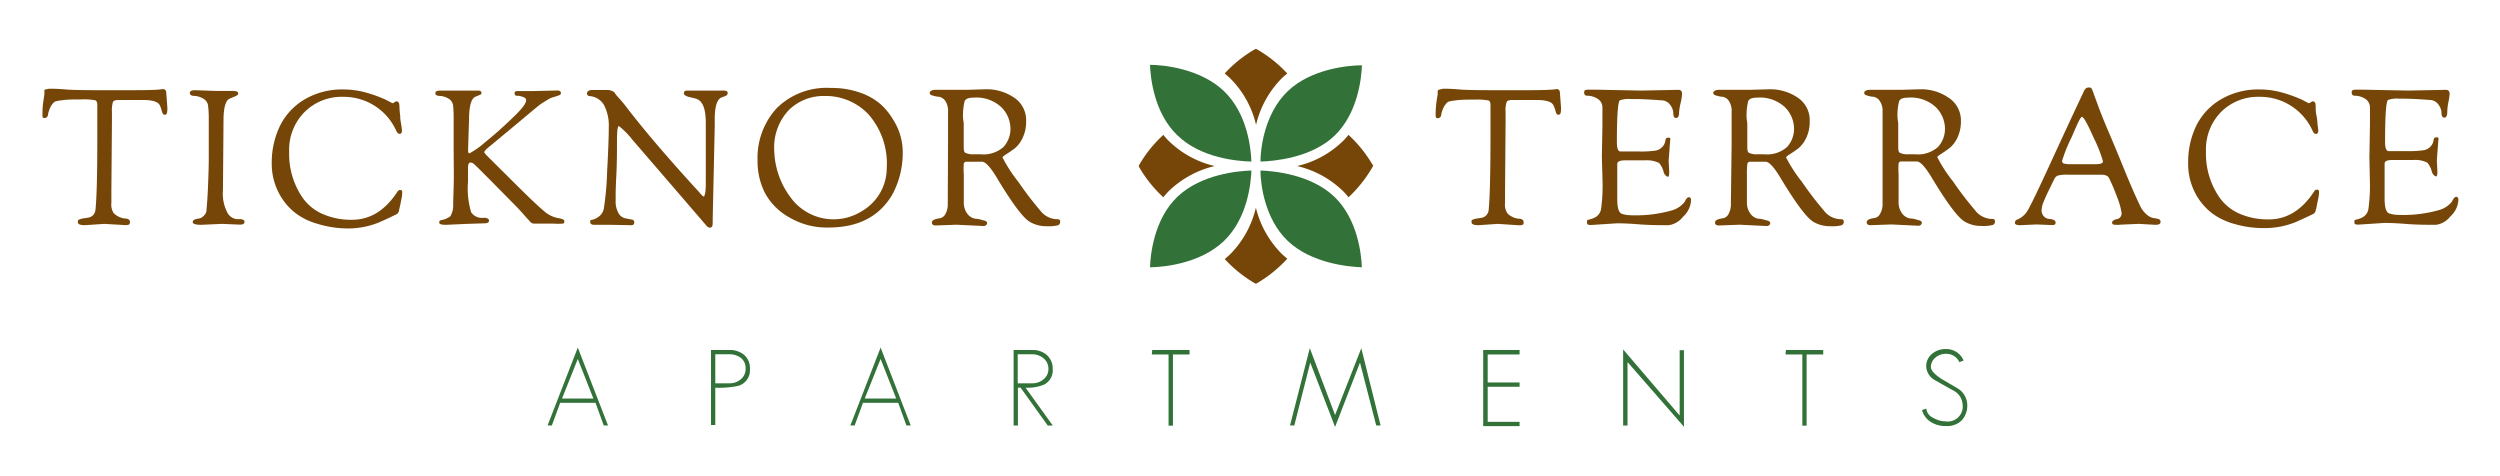 <svg id="Layer_1" data-name="Layer 1" xmlns="http://www.w3.org/2000/svg" viewBox="0 0 268 51"><defs><style>.cls-1{fill:#327239;}.cls-2{fill:#764608;}</style></defs><path class="cls-1" d="M58.7,45.61l3.24-8.35,3.24,8.35h-.46l-.88-2.43H60.05l-.89,2.43Zm4.91-2.89-1.67-4.24-1.69,4.24Z"/><path class="cls-1" d="M78.2,37.52a2.38,2.38,0,0,1,1.58.53,1.85,1.85,0,0,1,.61,1.48,1.73,1.73,0,0,1-1.28,1.84,9.86,9.86,0,0,1-2.43.19v4h-.46V37.52Zm0,3.57a1.8,1.8,0,0,0,1.22-.44,1.41,1.41,0,0,0,.51-1.13,1.39,1.39,0,0,0-.49-1.14,2,2,0,0,0-1.25-.4H76.68v3.11Z"/><path class="cls-1" d="M91.16,45.61l3.24-8.35,3.23,8.35h-.46l-.88-2.43H92.51l-.89,2.43Zm4.91-2.89L94.4,38.48l-1.7,4.24Z"/><path class="cls-1" d="M110.66,37.52a2.25,2.25,0,0,1,1.57.55,1.92,1.92,0,0,1,.62,1.49,1.7,1.7,0,0,1-.91,1.66,4.54,4.54,0,0,1-2,.34l2.92,4.06h-.54l-2.91-4.06h-.29v4.06h-.46V37.52Zm0,3.57a1.83,1.83,0,0,0,1.21-.43,1.4,1.4,0,0,0,.52-1.1,1.43,1.43,0,0,0-.51-1.14,1.84,1.84,0,0,0-1.23-.44H109.1v3.11Z"/><path class="cls-1" d="M123.52,37.52h4V38h-1.78v7.63h-.47V38h-1.8Z"/><path class="cls-1" d="M138.29,45.61l2.12-8.29,2.71,7.17,2.81-7.16L148,45.61h-.47l-1.74-6.74-2.67,6.9-2.66-6.9-1.71,6.74Z"/><path class="cls-1" d="M162.9,37.52V38h-3.42v3h3.42v.46h-3.42v3.76h3.42v.46H159V37.52Z"/><path class="cls-1" d="M180.06,44.54v-7h.46v8.21l-6.05-6.94v6.81H174V37.46Z"/><path class="cls-1" d="M191.45,37.52h4V38h-1.78v7.63h-.46V38h-1.8Z"/><path class="cls-1" d="M210.5,38.65l-.46.17a1.51,1.51,0,0,0-1.43-.89,1.72,1.72,0,0,0-1.14.41,1.31,1.31,0,0,0-.48,1c0,.36.39.8,1.19,1.31l1.71,1a2.14,2.14,0,0,1,1,1.71,2.34,2.34,0,0,1-.59,1.7,2.21,2.21,0,0,1-1.68.61,2.92,2.92,0,0,1-1.58-.4,2.18,2.18,0,0,1-1-1.31l.46-.16a1.22,1.22,0,0,0,.76,1,2.64,2.64,0,0,0,1.32.37,1.6,1.6,0,0,0,1.81-1.81,1.79,1.79,0,0,0-1-1.5c-.43-.23-1.06-.59-1.9-1.07a1.79,1.79,0,0,1-1-1.49,1.7,1.7,0,0,1,.64-1.38,2.19,2.19,0,0,1,1.46-.5A2,2,0,0,1,210.5,38.65Z"/><path class="cls-2" d="M5.39,9.51c.18,0,.73,0,1.65.08s2.75.08,5.47.08,4.36,0,4.92-.12a.36.36,0,0,1,.31.12.42.42,0,0,1,.08.22l.12,1.64a2,2,0,0,1-.06.64.25.25,0,0,1-.26.13c-.11,0-.2-.13-.28-.41a2.85,2.85,0,0,0-.23-.64c-.2-.35-.79-.53-1.76-.53H12.71c-.32,0-.52.07-.6.2A3.1,3.1,0,0,0,12,12v1l-.06,7.42,0,1.32a1.68,1.68,0,0,0,.27,1.14,2.2,2.2,0,0,0,.6.39,1.83,1.83,0,0,0,.55.15c.38,0,.57.15.57.37a.32.32,0,0,1-.1.28.87.87,0,0,1-.39.06L11.17,24l-2.07.14c-.5,0-.75-.1-.75-.32s0-.23.12-.27A1.53,1.53,0,0,1,9,23.4l.46-.07a.91.91,0,0,0,.77-.81q.2-1.78.2-7.66l0-3.63c0-.26-.08-.42-.22-.48a6.42,6.42,0,0,0-1.48-.09c-.84,0-1.5,0-2,.08a4.22,4.22,0,0,0-.84.15,1.38,1.38,0,0,0-.3.3,2,2,0,0,0-.28.52,4.76,4.76,0,0,0-.15.47c0,.31-.17.47-.39.47s-.22-.12-.22-.35a9.44,9.44,0,0,1,.1-1.47c.07-.43.11-.69.11-.76s0-.11,0-.13a.22.22,0,0,0,0-.1.41.41,0,0,1,0-.1.56.56,0,0,0,0-.08.13.13,0,0,1,.08-.07.23.23,0,0,1,.1,0A1.21,1.21,0,0,1,5.39,9.51Z"/><path class="cls-2" d="M22.38,15.91l0-2.19v-.93a11,11,0,0,0-.07-1.43,1,1,0,0,0-.55-.8,2,2,0,0,0-.94-.28c-.31,0-.47-.12-.47-.32s.19-.29.57-.29l2.29.08,1.79,0c.36,0,.54.09.54.28s-.31.29-.93.55c-.43.18-.65,1-.65,2.33l-.06,7.5a4.34,4.34,0,0,0,.48,2.39,1.29,1.29,0,0,0,1,.69l.41,0a.6.6,0,0,1,.28.08.22.22,0,0,1,.14.23c0,.19-.17.28-.5.28L23.8,24l-2.23.1c-.61,0-.91-.1-.91-.3s.21-.31.63-.37a.82.82,0,0,0,.5-.25,1,1,0,0,0,.34-.53c0-.19.1-1,.16-2.45s.09-2.48.09-3.11Z"/><path class="cls-2" d="M29.13,17.47A9.08,9.08,0,0,1,30,13.52a6.79,6.79,0,0,1,2.63-2.85,7.92,7.92,0,0,1,4.21-1.08,9,9,0,0,1,2.49.36,14.13,14.13,0,0,1,2,.73l.75.39a.58.58,0,0,0,.2-.1.43.43,0,0,1,.23-.11.28.28,0,0,1,.19.09q.11.08.12.45a10.09,10.09,0,0,0,.08,1c0,.43.09.8.13,1.08s.06.45.06.51q0,.36-.24.36c-.13,0-.24-.09-.35-.28a6.16,6.16,0,0,0-5.67-3.69A5.64,5.64,0,0,0,32.66,12,5.73,5.73,0,0,0,31,16.28a8.24,8.24,0,0,0,1.5,5,5.14,5.14,0,0,0,2.11,1.67,7.55,7.55,0,0,0,3.12.61c1.94,0,3.58-1,4.9-3.05a.34.34,0,0,1,.31-.14c.12,0,.18.09.18.26a3.16,3.16,0,0,1-.07.62c-.05.25-.1.53-.17.84s-.11.49-.12.55a.56.56,0,0,1-.33.37c-.73.35-1.3.61-1.7.79a8.72,8.72,0,0,1-3.46.69A11.08,11.08,0,0,1,34.06,24a7.06,7.06,0,0,1-2.32-1.11,6.45,6.45,0,0,1-1.51-1.62A6.79,6.79,0,0,1,29.13,17.47Z"/><path class="cls-2" d="M48.63,15.91l0-2.19v-.93a13.14,13.14,0,0,0-.06-1.5,1,1,0,0,0-.51-.73,2,2,0,0,0-.93-.28c-.31,0-.46-.12-.46-.3s.19-.27.57-.27l2.29,0,1.74,0c.23,0,.34.09.34.26s-.09.16-.29.25l-.42.18c-.41.24-.62,1.07-.62,2.47L50.18,16c0,.29,0,.43.16.43A8.69,8.69,0,0,0,52,15.25q1.49-1.2,2.94-2.61c1-.94,1.46-1.56,1.46-1.86a.33.33,0,0,0-.2-.33l-.31-.12-.28-.06-.22,0a.26.26,0,0,1-.23-.28c0-.15.11-.23.33-.23l.5,0,1.22,0,2.51-.06c.27,0,.41.09.41.26a.24.24,0,0,1-.12.22,3.47,3.47,0,0,1-.47.17c-.23.07-.4.12-.52.17s-.47.26-1.06.64c-.12.08-.79.63-2,1.65L52.12,16l-.22.29c0,.07.19.3.59.69l2.75,2.73q2.17,2.16,3,2.85a3.16,3.16,0,0,0,1.5.8q.67.11.75.27s0,.08,0,.17,0,.14-.17.17a6.27,6.27,0,0,1-1,0h-2a.58.58,0,0,1-.48-.19q-.16-.2-.33-.36c-.5-.58-.88-1-1.15-1.27q-4.3-4.37-4.52-4.54a.63.63,0,0,0-.39-.19c-.19,0-.28.19-.28.55v.06l0,.47v1a8.83,8.83,0,0,0,.34,3.26,1.4,1.4,0,0,0,1.32.59l.16,0a.57.57,0,0,1,.28.08.23.23,0,0,1,.15.23c0,.19-.17.28-.51.28L50.05,24l-2.23.1c-.48,0-.73-.07-.73-.22v-.08c0-.1.06-.16.19-.2a2.27,2.27,0,0,0,1-.42,2.26,2.26,0,0,0,.3-1.26c0-.68.07-1.77.07-3.27Z"/><path class="cls-2" d="M65.44,24.1l-1.72,0c-.3,0-.45-.1-.45-.32s.09-.2.27-.23a1.89,1.89,0,0,0,.64-.32,1.43,1.43,0,0,0,.55-.86,32,32,0,0,0,.35-3.9c.12-2.21.18-3.81.18-4.81a4.76,4.76,0,0,0-.49-2.36,1.94,1.94,0,0,0-1.58-1,.27.27,0,0,1-.26-.31.28.28,0,0,1,.14-.23.59.59,0,0,1,.36-.11l.77,0,1,0a1.09,1.09,0,0,1,.42.11.56.56,0,0,1,.29.2,1.53,1.53,0,0,0,.22.31l.49.55c.2.23.38.46.54.67q2.76,3.6,7.38,8.66l.3.32.24.28.15.17c.1.1.17.14.23.14s.2-.42.2-1.25V17.47l0-4.15v-.14c0-1.25-.22-2-.65-2.38a1.35,1.35,0,0,0-.41-.23l-.46-.11c-.56-.11-.83-.26-.83-.46s.13-.29.38-.29l1.93,0,1.82,0a1.09,1.09,0,0,1,.48.07A.23.23,0,0,1,78,10a.27.27,0,0,1-.12.23,4.2,4.2,0,0,1-.59.24c-.44.24-.67,1-.67,2.29v.77l-.22,10v.4c0,.31-.1.47-.28.47a.47.47,0,0,1-.33-.14q-6.73-7.82-8-9.28a8.14,8.14,0,0,0-1.45-1.47c-.13,0-.2.55-.2,1.65s0,2.4-.08,3.87S66,21.33,66,21.47a2.53,2.53,0,0,0,.31,1.39,1.1,1.1,0,0,0,.68.53l.68.14c.21,0,.32.14.32.28a.35.35,0,0,1-.08.27.38.38,0,0,1-.25.06Z"/><path class="cls-2" d="M81.21,17.19a7.88,7.88,0,0,1,2.05-5.59,7.59,7.59,0,0,1,5.8-2.17,9.12,9.12,0,0,1,3.14.5,6.68,6.68,0,0,1,2.21,1.25,6.92,6.92,0,0,1,1.36,1.69,6.46,6.46,0,0,1,1,3.25,9.44,9.44,0,0,1-1.07,4.66c-1.37,2.4-3.66,3.61-6.87,3.61a7.88,7.88,0,0,1-4.17-1.06A6.59,6.59,0,0,1,82,20.68,7.52,7.52,0,0,1,81.21,17.19Zm1.79-1a8.75,8.75,0,0,0,2.18,5.5A5.81,5.81,0,0,0,87,23a5.69,5.69,0,0,0,5.38-.36A5.34,5.34,0,0,0,95.06,18a8,8,0,0,0-1.93-5.71,6.3,6.3,0,0,0-4.76-2,5.3,5.3,0,0,0-3.8,1.5A5.82,5.82,0,0,0,83,16.16Z"/><path class="cls-2" d="M101.63,15.39l0-3.43a1.9,1.9,0,0,0-.3-1.15,1.05,1.05,0,0,0-.68-.44c-.25,0-.48-.08-.68-.13s-.31-.15-.31-.29.2-.32.59-.32h3.37l2-.06a5.24,5.24,0,0,1,3.13.92A2.89,2.89,0,0,1,110,13a4,4,0,0,1-.39,1.82,3.2,3.2,0,0,1-.87,1.12c-.32.23-.61.43-.88.6s-.39.28-.39.34a15.58,15.58,0,0,0,1.7,2.62,36.29,36.29,0,0,0,2.33,3.05,2.33,2.33,0,0,0,1.87.95c.19,0,.28.09.28.25a.38.38,0,0,1-.24.4,4.21,4.21,0,0,1-1.23.1,3.44,3.44,0,0,1-1.77-.46q-1.1-.63-3.63-4.87c-.65-1.05-1.15-1.58-1.5-1.58h-1.66a.27.27,0,0,0-.3.2,8.35,8.35,0,0,0,0,1.2v1.64l0,1.08v.18a2,2,0,0,0,.39,1.29,1.35,1.35,0,0,0,.86.52c.32,0,.6.11.86.17s.39.16.39.29-.13.32-.37.32l-2.9-.14-2.23.08c-.28,0-.42-.1-.42-.32s.28-.38.85-.45a.86.86,0,0,0,.59-.44,2.19,2.19,0,0,0,.26-1.16Zm1.68-2.19c0,1.39,0,2.25,0,2.58s.06.52.14.58a1.78,1.78,0,0,0,.88.18h.79a3.23,3.23,0,0,0,2.46-.79,2.89,2.89,0,0,0,.74-2,3.26,3.26,0,0,0-1-2.28,3.93,3.93,0,0,0-3-1c-.5,0-.81.13-.92.39a6.63,6.63,0,0,0-.16,1.84Z"/><path class="cls-2" d="M154.79,9.51c.18,0,.73,0,1.66.08s2.74.08,5.46.08,4.36,0,4.93-.12a.33.33,0,0,1,.3.12.42.42,0,0,1,.08.22l.12,1.64a2,2,0,0,1-.06.64.25.25,0,0,1-.26.13c-.11,0-.2-.13-.27-.41a3.36,3.36,0,0,0-.24-.64c-.2-.35-.79-.53-1.76-.53h-2.64c-.32,0-.52.07-.59.2a2.78,2.78,0,0,0-.12,1.1v1l-.06,7.42,0,1.32a1.62,1.62,0,0,0,.28,1.14,2,2,0,0,0,.59.39,1.83,1.83,0,0,0,.55.15c.38,0,.57.15.57.37s0,.24-.1.28a.87.87,0,0,1-.39.06L160.57,24l-2.07.14c-.5,0-.75-.1-.75-.32s0-.23.13-.27a1.53,1.53,0,0,1,.47-.13l.46-.07a.91.91,0,0,0,.77-.81q.19-1.78.2-7.66l0-3.63c0-.26-.07-.42-.22-.48a6.36,6.36,0,0,0-1.48-.09c-.84,0-1.5,0-2,.08a4.22,4.22,0,0,0-.84.15,1.19,1.19,0,0,0-.29.3,2,2,0,0,0-.29.52,4.76,4.76,0,0,0-.15.47c0,.31-.17.47-.38.47s-.23-.12-.23-.35a10.84,10.84,0,0,1,.1-1.47c.07-.43.11-.69.12-.76a.35.35,0,0,1,0-.13.84.84,0,0,1,0-.1.13.13,0,0,1,0-.1l.05-.08a.12.12,0,0,1,.07-.07.23.23,0,0,1,.1,0A1.21,1.21,0,0,1,154.79,9.51Z"/><path class="cls-2" d="M171.72,16.87l.06-3.51c0-.37,0-1,0-1.85a1.08,1.08,0,0,0-.5-.91,2.09,2.09,0,0,0-1.14-.34c-.22,0-.32-.13-.32-.37s.19-.28.56-.28l.55,0,5,.1,4-.08c.26,0,.39.15.39.46a7.9,7.9,0,0,1-.12.81A6.64,6.64,0,0,0,180,12c0,.43-.1.65-.31.65s-.31-.16-.31-.49a1.52,1.52,0,0,0-.35-.93,1.11,1.11,0,0,0-.85-.47c-1.22-.09-2.15-.14-2.8-.14h-.52a2.82,2.82,0,0,0-1.22.14c-.2.18-.31,1.67-.31,4.48,0,.68.13,1,.39,1h2a10.76,10.76,0,0,0,1.62-.08,1.3,1.3,0,0,0,1.19-1.06c0-.23.13-.34.27-.34s.21,0,.24.06a.51.51,0,0,1,0,.26l-.16,2.13.06,1.24c0,.34-.05.5-.14.5s-.35-.16-.45-.48a2.33,2.33,0,0,0-.5-1,2.94,2.94,0,0,0-1.48-.28H175l-.65,0h-.14q-.84,0-.84.39l0,2.91v.82c0,1,.17,1.51.5,1.61a3,3,0,0,0,.86.15,14,14,0,0,0,4.4-.49,2.68,2.68,0,0,0,1.46-.93q.24-.51.45-.51c.16,0,.24.12.24.35a2.57,2.57,0,0,1-.87,1.76,2.35,2.35,0,0,1-1.52.89c-1,0-2.07,0-3.3-.1s-2-.1-2.28-.1l-2.75.18c-.29,0-.43-.06-.43-.2V23.7c0-.08.07-.14.2-.16a2.56,2.56,0,0,0,.69-.25,1.24,1.24,0,0,0,.62-.93,18.22,18.22,0,0,0,.15-3Z"/><path class="cls-2" d="M185.63,15.39l0-3.43a1.9,1.9,0,0,0-.3-1.15,1.05,1.05,0,0,0-.68-.44c-.25,0-.48-.08-.68-.13s-.31-.15-.31-.29.2-.32.59-.32h3.37l2-.06a5.24,5.24,0,0,1,3.13.92A2.89,2.89,0,0,1,194,13a4,4,0,0,1-.39,1.82,3.2,3.2,0,0,1-.87,1.12c-.32.23-.61.43-.88.6s-.39.28-.39.34a15.58,15.58,0,0,0,1.7,2.62,36.29,36.29,0,0,0,2.33,3.05,2.33,2.33,0,0,0,1.87.95c.19,0,.28.09.28.25a.38.38,0,0,1-.24.4,4.21,4.21,0,0,1-1.23.1,3.44,3.44,0,0,1-1.77-.46q-1.09-.63-3.63-4.87c-.65-1.05-1.15-1.58-1.5-1.58h-1.66a.28.28,0,0,0-.3.2,8.35,8.35,0,0,0-.05,1.2v1.64l0,1.08v.18a2,2,0,0,0,.39,1.29,1.35,1.35,0,0,0,.86.52c.32,0,.6.11.86.17s.39.16.39.29-.12.32-.37.32l-2.9-.14-2.23.08c-.28,0-.42-.1-.42-.32s.28-.38.85-.45a.86.86,0,0,0,.59-.44,2.19,2.19,0,0,0,.26-1.16Zm1.68-2.19c0,1.39,0,2.25,0,2.58s.06.52.14.58a1.78,1.78,0,0,0,.88.18h.79a3.23,3.23,0,0,0,2.46-.79,2.89,2.89,0,0,0,.74-2,3.26,3.26,0,0,0-1-2.28,3.93,3.93,0,0,0-3-1c-.5,0-.81.13-.92.39a6.63,6.63,0,0,0-.16,1.84Z"/><path class="cls-2" d="M201.81,15.39l0-3.43a1.83,1.83,0,0,0-.31-1.15,1,1,0,0,0-.68-.44c-.25,0-.47-.08-.67-.13s-.31-.15-.31-.29.2-.32.59-.32h3.36l2-.06a5.19,5.19,0,0,1,3.12.92,2.88,2.88,0,0,1,1.3,2.48,4,4,0,0,1-.39,1.82,3.1,3.1,0,0,1-.88,1.12q-.47.35-.87.6c-.26.17-.39.28-.39.34a15.58,15.58,0,0,0,1.7,2.62,36.29,36.29,0,0,0,2.33,3.05,2.33,2.33,0,0,0,1.87.95c.19,0,.28.09.28.25a.38.38,0,0,1-.24.4,4.21,4.21,0,0,1-1.23.1,3.41,3.41,0,0,1-1.77-.46q-1.09-.63-3.63-4.87c-.65-1.05-1.15-1.58-1.5-1.58h-1.66a.27.27,0,0,0-.3.2,8.35,8.35,0,0,0,0,1.2v1.64l0,1.08v.18a2,2,0,0,0,.39,1.29,1.35,1.35,0,0,0,.86.52c.32,0,.6.11.86.17s.38.16.38.29-.12.32-.36.32l-2.9-.14-2.23.08c-.28,0-.42-.1-.42-.32s.28-.38.85-.45a.82.82,0,0,0,.58-.44,2.09,2.09,0,0,0,.27-1.16Zm1.68-2.19c0,1.39,0,2.25,0,2.58s.06.52.14.58a1.76,1.76,0,0,0,.87.18h.8a3.24,3.24,0,0,0,2.46-.79,2.89,2.89,0,0,0,.74-2,3.26,3.26,0,0,0-1-2.28,3.93,3.93,0,0,0-3-1c-.5,0-.81.13-.92.39a6.24,6.24,0,0,0-.16,1.84Z"/><path class="cls-2" d="M218.33,24.06l-1.74.08c-.4,0-.59-.08-.59-.24a.37.37,0,0,1,.3-.38,2.37,2.37,0,0,0,1.14-1.09c.32-.56,1.14-2.26,2.44-5.09s2.46-5.33,3.48-7.49a1,1,0,0,1,.25-.38.52.52,0,0,1,.33-.09q.21,0,.27.09a3,3,0,0,1,.22.54l.26.71.29.79c.14.37.35.92.65,1.65s1,2.32,2,4.79,1.67,3.87,1.83,4.2a2.63,2.63,0,0,0,.67.85,1.49,1.49,0,0,0,.74.38,3,3,0,0,1,.53.1.31.31,0,0,1,.21.32c0,.2-.18.3-.55.3L229.28,24l-1.89.08a3.38,3.38,0,0,1-.8,0,.2.2,0,0,1-.17-.21.27.27,0,0,1,.16-.25.87.87,0,0,1,.35-.13.61.61,0,0,0,.5-.69,7.79,7.79,0,0,0-.5-1.73,21,21,0,0,0-.85-2c-.13-.23-.4-.34-.84-.34l-2.45,0h-1.07a3.77,3.77,0,0,0-1.15.1.82.82,0,0,0-.38.43c-.11.21-.25.51-.44.9l-.39.8-.24.57a2.73,2.73,0,0,0-.26,1,.92.92,0,0,0,.23.65.87.87,0,0,0,.52.28q.75.06.75.39a.33.33,0,0,1-.06.21s-.14.07-.29.07Zm3.73-9.31a16.21,16.21,0,0,0-1,2.48.28.28,0,0,0,.18.3,3,3,0,0,0,.85.07h.63l1.93,0c.52,0,.79-.1.79-.3a14.29,14.29,0,0,0-1-2.53c-.66-1.5-1.08-2.24-1.25-2.24S222.71,13.25,222.06,14.75Z"/><path class="cls-2" d="M234.57,17.47a8.94,8.94,0,0,1,.85-3.95,6.73,6.73,0,0,1,2.63-2.85,7.91,7.91,0,0,1,4.2-1.08,9,9,0,0,1,2.5.36,14.41,14.41,0,0,1,2,.73l.75.39a.6.6,0,0,0,.21-.1.43.43,0,0,1,.23-.11.28.28,0,0,1,.19.09c.07.05.11.2.11.45s0,.6.09,1,.09.8.13,1.08.06.45.06.51c0,.24-.08.36-.25.36s-.23-.09-.34-.28a6.16,6.16,0,0,0-5.68-3.69A5.61,5.61,0,0,0,238.1,12a5.73,5.73,0,0,0-1.62,4.24,8.24,8.24,0,0,0,1.5,5,5.17,5.17,0,0,0,2.1,1.67,7.63,7.63,0,0,0,3.13.61c1.94,0,3.58-1,4.9-3.05a.34.34,0,0,1,.31-.14c.12,0,.18.09.18.26a3.16,3.16,0,0,1-.07.62c-.05.25-.11.53-.17.84s-.11.49-.13.55a.52.52,0,0,1-.32.37c-.73.35-1.3.61-1.7.79a8.76,8.76,0,0,1-3.46.69A11.08,11.08,0,0,1,239.5,24a7.22,7.22,0,0,1-2.33-1.11,6.64,6.64,0,0,1-1.51-1.62A6.78,6.78,0,0,1,234.57,17.47Z"/><path class="cls-2" d="M254,16.87l.06-3.51c0-.37,0-1,0-1.85a1.08,1.08,0,0,0-.5-.91,2.09,2.09,0,0,0-1.14-.34c-.22,0-.32-.13-.32-.37s.19-.28.56-.28l.55,0,4.95.1,4.05-.08c.26,0,.39.15.39.46a7.9,7.9,0,0,1-.12.81,5.64,5.64,0,0,0-.13,1.06c0,.43-.1.65-.31.65s-.31-.16-.31-.49a1.52,1.52,0,0,0-.35-.93,1.11,1.11,0,0,0-.85-.47c-1.22-.09-2.15-.14-2.8-.14h-.53a2.79,2.79,0,0,0-1.21.14c-.2.18-.31,1.67-.31,4.48,0,.68.13,1,.39,1h2a10.76,10.76,0,0,0,1.62-.08,1.3,1.3,0,0,0,1.19-1.06c0-.23.13-.34.27-.34s.21,0,.24.06a.51.51,0,0,1,0,.26l-.16,2.13.06,1.24c0,.34-.05.5-.14.5s-.35-.16-.45-.48a2.33,2.33,0,0,0-.5-1,2.94,2.94,0,0,0-1.48-.28h-1.46l-.65,0h-.14q-.84,0-.84.39l0,2.91v.82c0,1,.17,1.51.5,1.61a3,3,0,0,0,.86.15,14,14,0,0,0,4.4-.49,2.68,2.68,0,0,0,1.46-.93q.24-.51.45-.51c.16,0,.24.12.24.35a2.57,2.57,0,0,1-.87,1.76,2.35,2.35,0,0,1-1.52.89c-1,0-2.07,0-3.3-.1s-2-.1-2.28-.1l-2.75.18c-.29,0-.43-.06-.43-.2V23.7c0-.08.07-.14.2-.16a2.56,2.56,0,0,0,.69-.25,1.24,1.24,0,0,0,.62-.93,18.22,18.22,0,0,0,.15-3Z"/><path class="cls-1" d="M135.12,17.32c0-1.31.4-5.13,2.93-7.55S144.61,7,146,7c-.05,1.32-.42,5.14-2.94,7.55S136.49,17.28,135.12,17.32Zm-8.91,3.78c-2.52,2.42-2.88,6.23-2.93,7.55,1.37,0,5.38-.37,7.93-2.82s2.89-6.23,2.94-7.55C132.77,18.32,128.77,18.66,126.21,21.1Z"/><path class="cls-1" d="M126.21,14.5c-2.52-2.41-2.88-6.23-2.93-7.55,1.37,0,5.38.38,7.93,2.82s2.89,6.23,2.94,7.55C132.77,17.28,128.77,17,126.21,14.5Zm8.91,3.78c0,1.32.4,5.14,2.93,7.55s6.56,2.78,7.94,2.82c-.05-1.32-.42-5.13-2.94-7.55S136.49,18.32,135.12,18.28Z"/><path class="cls-2" d="M131.87,8.39l-.58-.52a13.74,13.74,0,0,1,3.1-2.51l.24-.13.24.13A13.79,13.79,0,0,1,138,7.88a7.19,7.19,0,0,0-.59.51,10.45,10.45,0,0,0-2.76,5A10.37,10.37,0,0,0,131.87,8.39Zm2.76,13.87a10.46,10.46,0,0,1-2.76,5c-.19.18-.38.35-.58.51a13.93,13.93,0,0,0,3.1,2.52l.24.13.24-.13A14.11,14.11,0,0,0,138,27.73a7.19,7.19,0,0,1-.59-.51A10.54,10.54,0,0,1,134.63,22.26Zm12.45-4.7a13.93,13.93,0,0,0-2.52-3.1c-.16.2-.33.39-.51.58a10.41,10.41,0,0,1-5,2.76,10.5,10.5,0,0,1,5,2.76c.18.19.35.39.51.59A14.11,14.11,0,0,0,147.08,18l.13-.24Zm-22.37,3.59c.16-.2.33-.4.51-.59a10.5,10.5,0,0,1,5-2.76,10.41,10.41,0,0,1-5-2.76c-.18-.19-.35-.38-.51-.58a13.61,13.61,0,0,0-2.52,3.1l-.13.24.13.24A13.79,13.79,0,0,0,124.71,21.15Z"/></svg>